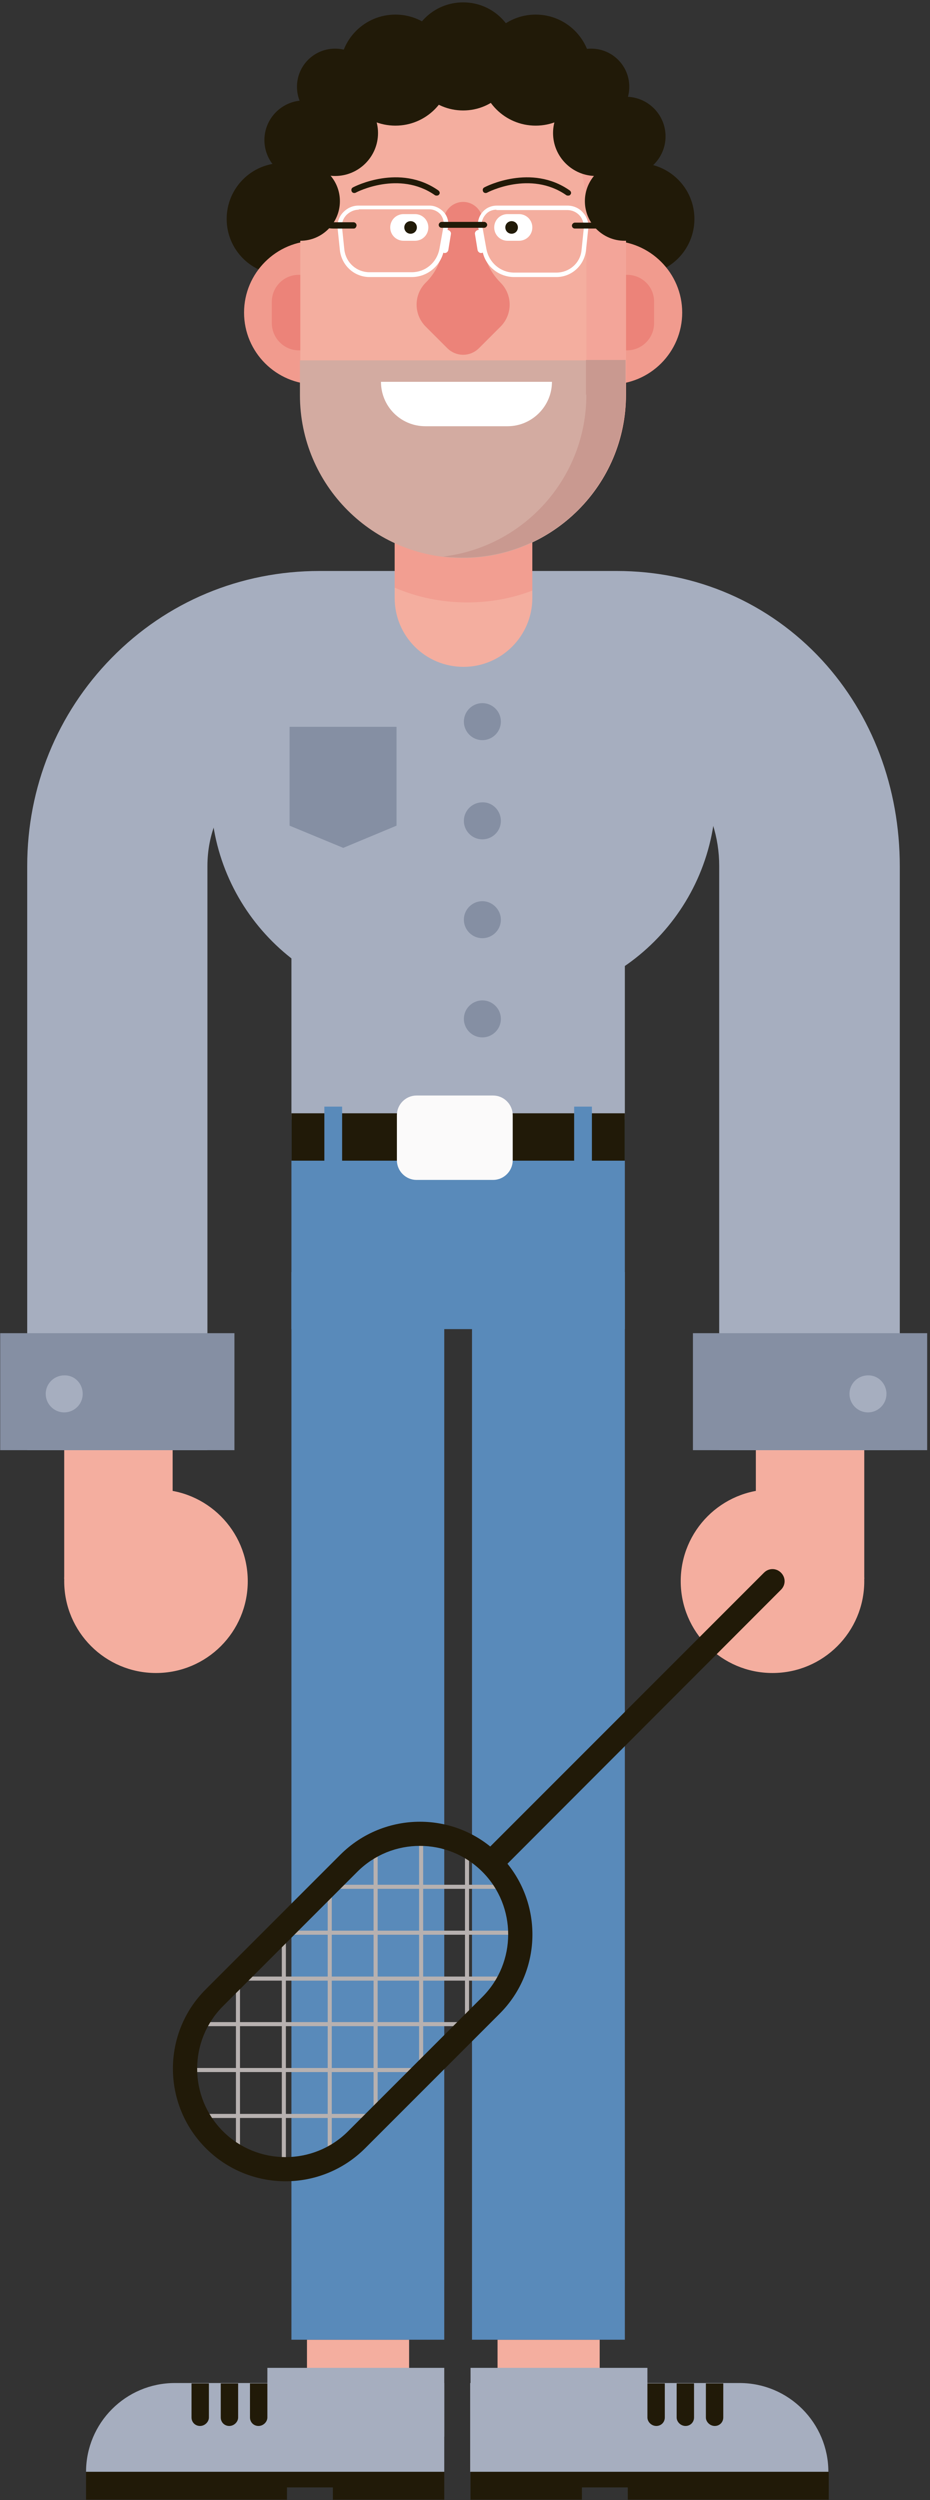 <?xml version="1.0" encoding="UTF-8"?> <svg xmlns="http://www.w3.org/2000/svg" width="275" height="739" viewBox="0 0 275 739" fill="none"><rect x="0" y="0" width="275" height="739" fill="#333333" stroke="none"/><path d="M255.563 415.416H223.502V466.736H255.563V415.416Z" fill="#F4AE9F"></path><path d="M201.289 467.392C201.289 482.383 213.435 494.529 228.426 494.529C243.417 494.529 255.563 482.383 255.563 467.392C255.563 452.401 243.417 440.255 228.426 440.255C213.435 440.255 201.289 452.401 201.289 467.392Z" fill="#F4AE9F"></path><path d="M51.049 415.416H18.988V466.736H51.049V415.416Z" fill="#F4AE9F"></path><path d="M73.262 467.392C73.262 482.383 61.116 494.529 46.125 494.529C31.134 494.529 18.988 482.383 18.988 467.392C18.988 452.401 31.134 440.255 46.125 440.255C61.116 440.255 73.262 452.401 73.262 467.392Z" fill="#F4AE9F"></path><path d="M61.445 428.657H8.046V255.987C8.046 232.68 16.909 210.904 32.995 194.491C49.298 177.859 71.074 168.776 94.49 168.776H131.257V222.175H94.381C75.888 222.175 61.335 237.057 61.335 255.987V428.657H61.445Z" fill="#A6AEBF"></path><path d="M266.067 428.657H212.669V255.987C212.669 239.136 202.273 222.175 182.358 222.175H151.938V168.776H182.358C205.884 168.776 227.441 178.187 243.088 195.147C257.97 211.342 266.067 232.899 266.067 256.096V428.657Z" fill="#A6AEBF"></path><path d="M69.324 394.079H0.059V428.657H69.324V394.079Z" fill="#858FA3"></path><path d="M274.164 394.079H204.899V428.657H274.164V394.079Z" fill="#858FA3"></path><path d="M24.46 412.023C24.46 415.087 21.943 417.495 18.989 417.495C15.925 417.495 13.518 414.978 13.518 412.023C13.518 408.96 16.034 406.552 18.989 406.552C22.053 406.443 24.46 408.96 24.46 412.023Z" fill="#A6AEBF"></path><path d="M262.128 412.023C262.128 415.087 259.611 417.495 256.657 417.495C253.593 417.495 251.186 414.978 251.186 412.023C251.186 408.96 253.702 406.552 256.657 406.552C259.611 406.443 262.128 408.96 262.128 412.023Z" fill="#A6AEBF"></path><path d="M149.531 296.473H124.473C90.114 296.473 62.32 268.679 62.32 234.321C62.32 199.962 90.114 172.168 124.473 172.168H149.531C183.89 172.168 211.683 199.962 211.683 234.321C211.683 268.679 183.89 296.473 149.531 296.473Z" fill="#A6AEBF"></path><path d="M120.972 691.602H90.772V709.438H120.972V691.602Z" fill="#F4AE9F"></path><path d="M177.325 691.602H147.124V709.438H177.325V691.602Z" fill="#F4AE9F"></path><path d="M137.057 197.117C125.786 197.117 116.704 188.034 116.704 176.764V157.177C116.704 145.906 125.786 136.824 137.057 136.824C148.327 136.824 157.41 145.906 157.41 157.177V176.764C157.41 187.925 148.327 197.117 137.057 197.117Z" fill="#F4AE9F"></path><path d="M196.802 40.313C196.802 46.769 191.55 52.021 185.094 52.021C178.638 52.021 173.386 46.769 173.386 40.313C173.386 33.857 178.638 28.605 185.094 28.605C191.55 28.605 196.802 33.857 196.802 40.313Z" fill="#211A08"></path><path d="M101.603 41.407C101.603 47.862 96.351 53.115 89.895 53.115C83.439 53.115 78.186 47.862 78.186 41.407C78.186 34.951 83.439 29.698 89.895 29.698C96.351 29.698 101.603 34.951 101.603 41.407Z" fill="#211A08"></path><path d="M205.337 64.714C205.337 73.796 198.006 81.237 188.814 81.237C179.732 81.237 172.291 73.906 172.291 64.714C172.291 55.632 179.622 48.191 188.814 48.191C198.006 48.301 205.337 55.632 205.337 64.714Z" fill="#211A08"></path><path d="M100.072 64.714C100.072 73.796 92.741 81.237 83.549 81.237C74.467 81.237 67.026 73.906 67.026 64.714C67.026 55.632 74.358 48.191 83.549 48.191C92.632 48.301 100.072 55.632 100.072 64.714Z" fill="#211A08"></path><path d="M180.498 71.17H178.856V113.626H180.498C192.206 113.626 201.726 104.106 201.726 92.398C201.726 80.69 192.206 71.17 180.498 71.17Z" fill="#F19B8E"></path><path d="M185.422 81.236H181.482V103.559H185.422C189.799 103.559 193.41 99.948 193.41 95.571V89.334C193.519 84.847 189.908 81.236 185.422 81.236Z" fill="#EC8379"></path><path d="M93.396 71.17C81.688 71.17 72.168 80.69 72.168 92.398C72.168 104.106 81.688 113.626 93.396 113.626H95.037V71.17H93.396Z" fill="#F19B8E"></path><path d="M88.364 103.559H92.303V81.236H88.364C83.877 81.236 80.376 84.847 80.376 89.224V95.461C80.376 99.948 83.987 103.559 88.364 103.559Z" fill="#EC8379"></path><path d="M136.947 14.379C110.357 14.379 88.801 35.935 88.801 62.525V116.69C88.801 143.28 110.357 164.836 136.947 164.836C163.537 164.836 185.093 143.28 185.093 116.69V62.635C185.093 36.045 163.537 14.379 136.947 14.379Z" fill="#F4AE9F"></path><path d="M137.057 136.824C125.786 136.824 116.704 145.906 116.704 157.177V173.7C123.27 176.545 130.601 178.077 138.151 178.077C144.935 178.077 151.391 176.873 157.41 174.575V157.068C157.41 145.906 148.327 136.824 137.057 136.824Z" fill="#F29E91"></path><path d="M136.948 14.379C134.978 14.379 133.009 14.488 131.039 14.707C154.893 17.552 173.386 37.905 173.386 62.525V116.69C173.386 141.31 154.893 161.663 131.039 164.508C133.009 164.727 134.869 164.836 136.948 164.836C163.538 164.836 185.094 143.28 185.094 116.69V62.635C185.094 36.045 163.538 14.379 136.948 14.379Z" fill="#F3A599"></path><path d="M88.691 106.514V116.799C88.691 143.389 110.248 164.946 136.838 164.946C163.428 164.946 184.984 143.389 184.984 116.799V106.514H88.691Z" fill="#D3ABA1"></path><path d="M142.747 70.951V65.48C142.747 62.307 140.121 59.681 136.948 59.681C133.774 59.681 131.148 62.307 131.148 65.48V70.951C131.148 75.656 129.288 80.252 125.896 83.535C122.285 87.146 122.285 92.945 125.896 96.556L132.242 102.903C134.868 105.529 139.027 105.529 141.653 102.903L147.999 96.556C151.61 92.945 151.61 87.146 147.999 83.535C144.607 80.143 142.747 75.656 142.747 70.951Z" fill="#EC8379"></path><path d="M196.365 59.461C196.365 65.917 191.113 71.17 184.657 71.17C178.201 71.17 172.948 65.917 172.948 59.461C172.948 53.005 178.201 47.753 184.657 47.753C191.113 47.753 196.365 53.005 196.365 59.461Z" fill="#211A08"></path><path d="M100.509 59.461C100.509 65.917 95.257 71.17 88.801 71.17C82.345 71.17 77.093 65.917 77.093 59.461C76.983 53.005 82.235 47.753 88.691 47.753C95.257 47.753 100.509 53.005 100.509 59.461Z" fill="#211A08"></path><path d="M174.808 20.726C174.808 29.808 167.477 37.139 158.395 37.139C149.313 37.139 141.981 29.808 141.981 20.726C141.981 11.644 149.313 4.312 158.395 4.312C167.477 4.312 174.808 11.644 174.808 20.726Z" fill="#211A08"></path><path d="M133.336 20.726C133.336 29.808 126.004 37.139 116.922 37.139C107.84 37.139 100.509 29.808 100.509 20.726C100.509 11.644 107.84 4.312 116.922 4.312C126.004 4.312 133.336 11.644 133.336 20.726Z" fill="#211A08"></path><path d="M186.078 25.649C186.078 31.887 181.045 36.92 174.808 36.92C168.571 36.92 163.537 31.887 163.537 25.649C163.537 19.412 168.571 14.379 174.808 14.379C181.045 14.379 186.078 19.412 186.078 25.649Z" fill="#211A08"></path><path d="M110.358 25.649C110.358 31.887 105.324 36.92 99.087 36.92C92.85 36.92 87.816 31.887 87.816 25.649C87.816 19.412 92.85 14.379 99.087 14.379C105.324 14.379 110.358 19.412 110.358 25.649Z" fill="#211A08"></path><path d="M188.923 39.328C188.923 46.331 183.233 52.021 176.23 52.021C169.227 52.021 163.537 46.331 163.537 39.328C163.537 32.325 169.227 26.635 176.23 26.635C183.343 26.635 188.923 32.325 188.923 39.328Z" fill="#211A08"></path><path d="M111.78 39.328C111.78 46.331 106.09 52.021 99.087 52.021C92.084 52.021 86.394 46.331 86.394 39.328C86.394 32.325 92.084 26.635 99.087 26.635C106.09 26.635 111.78 32.325 111.78 39.328Z" fill="#211A08"></path><path d="M152.923 16.677C152.923 25.54 145.811 32.653 136.948 32.653C128.084 32.653 120.972 25.54 120.972 16.677C120.972 7.814 128.084 0.701 136.948 0.701C145.811 0.701 152.923 7.814 152.923 16.677Z" fill="#211A08"></path><path d="M153.471 71.169H150.079C147.89 71.169 146.14 69.419 146.14 67.23C146.14 65.042 147.89 63.291 150.079 63.291H153.471C155.659 63.291 157.41 65.042 157.41 67.23C157.41 69.419 155.659 71.169 153.471 71.169Z" fill="white"></path><path d="M122.722 71.169H119.33C117.141 71.169 115.391 69.419 115.391 67.23C115.391 65.042 117.141 63.291 119.33 63.291H122.722C124.91 63.291 126.661 65.042 126.661 67.23C126.661 69.419 124.91 71.169 122.722 71.169Z" fill="white"></path><path d="M164.522 81.894H152.048C147.452 81.894 143.403 78.611 142.637 74.016L141.434 67.341C141.105 65.699 141.543 64.058 142.637 62.745C143.732 61.432 145.264 60.775 146.905 60.775H167.805C169.556 60.775 171.306 61.541 172.401 62.854C173.604 64.168 174.151 65.918 173.933 67.669L173.276 74.016C172.729 78.502 169.008 81.894 164.522 81.894ZM146.796 61.979C145.482 61.979 144.279 62.526 143.513 63.511C142.637 64.496 142.309 65.809 142.637 67.013L143.841 73.687C144.607 77.627 147.999 80.581 152.048 80.581H164.522C168.352 80.581 171.635 77.736 171.963 73.906L172.619 67.56C172.729 66.137 172.291 64.715 171.416 63.73C170.431 62.636 169.118 62.089 167.695 62.089H146.796V61.979Z" fill="white"></path><path d="M121.737 81.894H109.262C104.776 81.894 101.056 78.502 100.508 74.016L99.852 67.669C99.633 65.918 100.18 64.168 101.384 62.854C102.587 61.541 104.229 60.775 105.98 60.775H126.989C128.63 60.775 130.162 61.541 131.256 62.745C132.351 63.949 132.788 65.699 132.46 67.341L131.256 74.016C130.381 78.502 126.442 81.894 121.737 81.894ZM106.089 61.979C104.667 61.979 103.353 62.636 102.369 63.62C101.384 64.715 100.946 66.028 101.165 67.45L101.822 73.797C102.259 77.627 105.433 80.472 109.262 80.472H121.737C125.785 80.472 129.177 77.627 129.943 73.578L131.147 66.903C131.366 65.59 131.038 64.386 130.272 63.402C129.396 62.417 128.193 61.87 126.989 61.87H106.089V61.979Z" fill="white"></path><path d="M143.185 67.34H130.601C130.054 67.34 129.726 66.902 129.726 66.464C129.726 66.027 130.163 65.589 130.601 65.589H143.185C143.622 65.589 144.06 66.027 144.06 66.464C144.06 66.902 143.622 67.34 143.185 67.34Z" fill="#211A08"></path><path d="M142.418 74.78C141.871 74.889 141.324 74.451 141.214 73.904L140.449 69.199C140.339 68.652 140.777 68.105 141.324 67.995C141.871 67.886 142.418 68.324 142.528 68.871L143.294 73.576C143.403 74.123 143.075 74.67 142.418 74.78Z" fill="white"></path><path d="M131.366 74.78C131.913 74.889 132.46 74.451 132.57 73.904L133.336 69.199C133.445 68.652 133.007 68.105 132.46 67.995C131.913 67.886 131.366 68.324 131.256 68.871L130.491 73.576C130.381 74.123 130.819 74.67 131.366 74.78Z" fill="white"></path><path d="M176.012 67.558H169.994C169.446 67.558 169.118 67.12 169.118 66.683C169.118 66.245 169.556 65.807 169.994 65.807H176.012C176.997 65.807 177.981 65.588 178.966 65.151L185.094 62.196C185.532 61.977 186.079 62.196 186.298 62.634C186.516 63.072 186.298 63.619 185.86 63.838L179.732 66.792C178.529 67.23 177.325 67.558 176.012 67.558Z" fill="#211A08"></path><path d="M104.668 67.559H98.541C97.228 67.559 96.024 67.231 94.82 66.684L88.692 63.729C88.255 63.51 88.036 62.963 88.255 62.526C88.474 62.088 89.021 61.869 89.459 62.088L95.586 65.042C96.462 65.48 97.446 65.699 98.541 65.699H104.559C104.997 65.699 105.434 66.136 105.434 66.574C105.434 67.012 105.106 67.559 104.668 67.559Z" fill="#211A08"></path><path d="M168.024 57.82C167.805 57.82 167.696 57.82 167.477 57.711C156.863 50.27 144.17 56.835 144.06 56.945C143.622 57.164 143.075 57.054 142.856 56.616C142.638 56.179 142.747 55.632 143.185 55.413C143.732 55.084 157.082 48.3 168.462 56.288C168.899 56.616 169.009 57.164 168.68 57.492C168.571 57.711 168.352 57.82 168.024 57.82Z" fill="#211A08"></path><path d="M129.178 57.82C128.959 57.82 128.85 57.82 128.631 57.711C118.017 50.27 105.324 56.835 105.214 56.945C104.777 57.164 104.23 57.054 104.011 56.616C103.792 56.179 103.901 55.632 104.339 55.413C104.886 55.084 118.236 48.3 129.616 56.288C130.054 56.616 130.163 57.164 129.835 57.492C129.725 57.711 129.397 57.82 129.178 57.82Z" fill="#211A08"></path><path d="M153.142 67.23C153.142 68.325 152.267 69.091 151.282 69.091C150.188 69.091 149.422 68.215 149.422 67.23C149.422 66.136 150.297 65.37 151.282 65.37C152.267 65.37 153.142 66.136 153.142 67.23Z" fill="#211A08"></path><path d="M123.27 67.23C123.27 68.325 122.395 69.091 121.41 69.091C120.316 69.091 119.55 68.215 119.55 67.23C119.55 66.136 120.425 65.37 121.41 65.37C122.395 65.37 123.27 66.136 123.27 67.23Z" fill="#211A08"></path><path d="M184.766 232.787H86.176V330.94H184.766V232.787Z" fill="#A6AEBF"></path><path d="M184.766 330.94H86.176V392.874H184.766V330.94Z" fill="#598ABA"></path><path d="M131.368 376.023H86.176V691.601H131.368V376.023Z" fill="#598ABA"></path><path d="M184.765 376.023H139.573V691.601H184.765V376.023Z" fill="#598ABA"></path><path d="M184.766 329.081H86.176V343.087H184.766V329.081Z" fill="#211A08"></path><path d="M145.81 348.777H123.16C119.987 348.777 117.36 346.151 117.36 342.977V329.628C117.36 326.454 119.987 323.828 123.16 323.828H145.81C148.984 323.828 151.61 326.454 151.61 329.628V342.977C151.61 346.151 148.984 348.777 145.81 348.777Z" fill="#FBFAFA"></path><path d="M101.165 327.111H95.913V345.713H101.165V327.111Z" fill="#598ABA"></path><path d="M175.027 327.111H169.774V345.713H175.027V327.111Z" fill="#598ABA"></path><path d="M173.386 116.689C173.386 141.309 154.893 161.662 131.039 164.507C131.914 164.617 132.899 164.726 133.775 164.726C133.884 164.726 133.884 164.726 133.994 164.726C134.978 164.835 135.963 164.835 136.839 164.835C163.428 164.835 184.985 143.279 184.985 116.689V106.403H173.277V116.689H173.386Z" fill="#C99990"></path><path d="M125.787 125.991H150.079C157.301 125.991 163.21 120.082 163.21 112.86H112.656C112.656 120.082 118.456 125.991 125.787 125.991Z" fill="white"></path><path d="M131.367 730.664H25.445C25.445 716.22 37.154 704.402 51.707 704.402H131.367V730.664Z" fill="#A6AEBF"></path><path d="M131.367 699.918H79.062V720.271H131.367V699.918Z" fill="#A6AEBF"></path><path d="M25.445 730.664V734.166V735.26V738.871H84.862V735.26H98.431V738.871H131.367V735.26V734.166V730.664H25.445Z" fill="#211A08"></path><path d="M76.436 717.096C75.013 717.096 73.919 716.002 73.919 714.58V704.513H79.062V714.58C79.062 715.893 77.858 717.096 76.436 717.096Z" fill="#211A08"></path><path d="M67.792 717.096C66.37 717.096 65.275 716.002 65.275 714.58V704.513H70.418V714.58C70.418 715.893 69.215 717.096 67.792 717.096Z" fill="#211A08"></path><path d="M59.148 717.096C57.725 717.096 56.631 716.002 56.631 714.58V704.513H61.774V714.58C61.774 715.893 60.57 717.096 59.148 717.096Z" fill="#211A08"></path><path d="M139.136 730.664H244.948C244.948 716.22 233.24 704.402 218.687 704.402H139.026V730.664H139.136Z" fill="#A6AEBF"></path><path d="M191.44 699.918H139.136V720.271H191.44V699.918Z" fill="#A6AEBF"></path><path d="M245.058 730.664V734.166V735.26V738.871H185.641V735.26H172.072V738.871H139.136V735.26V734.166V730.664H245.058Z" fill="#211A08"></path><path d="M194.067 717.096C195.489 717.096 196.583 716.002 196.583 714.58V704.513H191.44V714.58C191.44 715.893 192.644 717.096 194.067 717.096Z" fill="#211A08"></path><path d="M202.71 717.096C204.133 717.096 205.227 716.002 205.227 714.58V704.513H200.084V714.58C200.084 715.893 201.288 717.096 202.71 717.096Z" fill="#211A08"></path><path d="M211.356 717.096C212.778 717.096 213.872 716.002 213.872 714.58V704.513H208.729V714.58C208.729 715.893 209.933 717.096 211.356 717.096Z" fill="#211A08"></path><path d="M148.108 213.311C148.108 216.375 145.592 218.782 142.637 218.782C139.573 218.782 137.166 216.265 137.166 213.311C137.166 210.247 139.683 207.84 142.637 207.84C145.592 207.84 148.108 210.247 148.108 213.311Z" fill="#858FA3"></path><path d="M148.108 242.637C148.108 245.701 145.592 248.108 142.637 248.108C139.573 248.108 137.166 245.591 137.166 242.637C137.166 239.573 139.683 237.166 142.637 237.166C145.592 237.056 148.108 239.573 148.108 242.637Z" fill="#858FA3"></path><path d="M148.108 271.852C148.108 274.916 145.592 277.323 142.637 277.323C139.573 277.323 137.166 274.806 137.166 271.852C137.166 268.788 139.683 266.381 142.637 266.381C145.592 266.381 148.108 268.898 148.108 271.852Z" fill="#858FA3"></path><path d="M148.108 301.178C148.108 304.242 145.592 306.649 142.637 306.649C139.573 306.649 137.166 304.133 137.166 301.178C137.166 298.114 139.683 295.707 142.637 295.707C145.592 295.707 148.108 298.114 148.108 301.178Z" fill="#858FA3"></path><path d="M117.252 244.059L101.495 250.624L85.629 244.059V214.843H117.252V244.059Z" fill="#858FA3"></path><mask id="mask0_126_6606" style="mask-type:luminance" maskUnits="userSpaceOnUse" x="54" y="542" width="100" height="100"><path d="M103.137 550.772L63.416 590.493C51.817 602.092 51.817 620.913 63.416 632.512C75.015 644.111 93.836 644.111 105.435 632.512L145.155 592.791C156.754 581.192 156.754 562.371 145.155 550.772C139.356 544.973 131.696 542.019 124.146 542.019C116.486 542.019 108.936 544.973 103.137 550.772Z" fill="white"></path></mask><g mask="url(#mask0_126_6606)"><path d="M57.397 544.207H56.193V639.077H57.397V544.207Z" fill="#B7B1B0"></path></g><mask id="mask1_126_6606" style="mask-type:luminance" maskUnits="userSpaceOnUse" x="54" y="542" width="100" height="100"><path d="M103.137 550.772L63.416 590.493C51.817 602.092 51.817 620.913 63.416 632.512C75.015 644.111 93.836 644.111 105.435 632.512L145.155 592.791C156.754 581.192 156.754 562.371 145.155 550.772C139.356 544.973 131.696 542.019 124.146 542.019C116.486 542.019 108.936 544.973 103.137 550.772Z" fill="white"></path></mask><g mask="url(#mask1_126_6606)"><path d="M70.966 544.207H69.763V639.077H70.966V544.207Z" fill="#B7B1B0"></path></g><mask id="mask2_126_6606" style="mask-type:luminance" maskUnits="userSpaceOnUse" x="54" y="542" width="100" height="100"><path d="M103.137 550.772L63.416 590.493C51.817 602.092 51.817 620.913 63.416 632.512C75.015 644.111 93.836 644.111 105.435 632.512L145.155 592.791C156.754 581.192 156.754 562.371 145.155 550.772C139.356 544.973 131.696 542.019 124.146 542.019C116.486 542.019 108.936 544.973 103.137 550.772Z" fill="white"></path></mask><g mask="url(#mask2_126_6606)"><path d="M84.535 544.207H83.331V639.077H84.535V544.207Z" fill="#B7B1B0"></path></g><mask id="mask3_126_6606" style="mask-type:luminance" maskUnits="userSpaceOnUse" x="54" y="542" width="100" height="100"><path d="M103.137 550.772L63.416 590.493C51.817 602.092 51.817 620.913 63.416 632.512C75.015 644.111 93.836 644.111 105.435 632.512L145.155 592.791C156.754 581.192 156.754 562.371 145.155 550.772C139.356 544.973 131.696 542.019 124.146 542.019C116.486 542.019 108.936 544.973 103.137 550.772Z" fill="white"></path></mask><g mask="url(#mask3_126_6606)"><path d="M98.103 544.207H96.899V639.077H98.103V544.207Z" fill="#B7B1B0"></path></g><mask id="mask4_126_6606" style="mask-type:luminance" maskUnits="userSpaceOnUse" x="54" y="542" width="100" height="100"><path d="M103.137 550.772L63.416 590.493C51.817 602.092 51.817 620.913 63.416 632.512C75.015 644.111 93.836 644.111 105.435 632.512L145.155 592.791C156.754 581.192 156.754 562.371 145.155 550.772C139.356 544.973 131.696 542.019 124.146 542.019C116.486 542.019 108.936 544.973 103.137 550.772Z" fill="white"></path></mask><g mask="url(#mask4_126_6606)"><path d="M111.671 544.207H110.468V639.077H111.671V544.207Z" fill="#B7B1B0"></path></g><mask id="mask5_126_6606" style="mask-type:luminance" maskUnits="userSpaceOnUse" x="54" y="542" width="100" height="100"><path d="M103.137 550.772L63.416 590.493C51.817 602.092 51.817 620.913 63.416 632.512C75.015 644.111 93.836 644.111 105.435 632.512L145.155 592.791C156.754 581.192 156.754 562.371 145.155 550.772C139.356 544.973 131.696 542.019 124.146 542.019C116.486 542.019 108.936 544.973 103.137 550.772Z" fill="white"></path></mask><g mask="url(#mask5_126_6606)"><path d="M125.13 544.207H123.927V639.077H125.13V544.207Z" fill="#B7B1B0"></path></g><mask id="mask6_126_6606" style="mask-type:luminance" maskUnits="userSpaceOnUse" x="54" y="542" width="100" height="100"><path d="M103.137 550.772L63.416 590.493C51.817 602.092 51.817 620.913 63.416 632.512C75.015 644.111 93.836 644.111 105.435 632.512L145.155 592.791C156.754 581.192 156.754 562.371 145.155 550.772C139.356 544.973 131.696 542.019 124.146 542.019C116.486 542.019 108.936 544.973 103.137 550.772Z" fill="white"></path></mask><g mask="url(#mask6_126_6606)"><path d="M138.699 544.207H137.495V639.077H138.699V544.207Z" fill="#B7B1B0"></path></g><mask id="mask7_126_6606" style="mask-type:luminance" maskUnits="userSpaceOnUse" x="54" y="542" width="100" height="100"><path d="M103.137 550.772L63.416 590.493C51.817 602.092 51.817 620.913 63.416 632.512C75.015 644.111 93.836 644.111 105.435 632.512L145.155 592.791C156.754 581.192 156.754 562.371 145.155 550.772C139.356 544.973 131.696 542.019 124.146 542.019C116.486 542.019 108.936 544.973 103.137 550.772Z" fill="white"></path></mask><g mask="url(#mask7_126_6606)"><path d="M152.268 544.207H151.064V639.077H152.268V544.207Z" fill="#B7B1B0"></path></g><mask id="mask8_126_6606" style="mask-type:luminance" maskUnits="userSpaceOnUse" x="54" y="542" width="100" height="100"><path d="M103.137 550.772L63.416 590.493C51.817 602.092 51.817 620.913 63.416 632.512C75.015 644.111 93.836 644.111 105.435 632.512L145.155 592.791C156.754 581.192 156.754 562.371 145.155 550.772C139.356 544.973 131.696 542.019 124.146 542.019C116.486 542.019 108.936 544.973 103.137 550.772Z" fill="white"></path></mask><g mask="url(#mask8_126_6606)"><path d="M151.721 638.421H56.851V639.625H151.721V638.421Z" fill="#B7B1B0"></path></g><mask id="mask9_126_6606" style="mask-type:luminance" maskUnits="userSpaceOnUse" x="54" y="542" width="100" height="100"><path d="M103.137 550.772L63.416 590.493C51.817 602.092 51.817 620.913 63.416 632.512C75.015 644.111 93.836 644.111 105.435 632.512L145.155 592.791C156.754 581.192 156.754 562.371 145.155 550.772C139.356 544.973 131.696 542.019 124.146 542.019C116.486 542.019 108.936 544.973 103.137 550.772Z" fill="white"></path></mask><g mask="url(#mask9_126_6606)"><path d="M151.721 624.853H56.851V626.056H151.721V624.853Z" fill="#B7B1B0"></path></g><mask id="mask10_126_6606" style="mask-type:luminance" maskUnits="userSpaceOnUse" x="54" y="542" width="100" height="100"><path d="M103.137 550.772L63.416 590.493C51.817 602.092 51.817 620.913 63.416 632.512C75.015 644.111 93.836 644.111 105.435 632.512L145.155 592.791C156.754 581.192 156.754 562.371 145.155 550.772C139.356 544.973 131.696 542.019 124.146 542.019C116.486 542.019 108.936 544.973 103.137 550.772Z" fill="white"></path></mask><g mask="url(#mask10_126_6606)"><path d="M151.721 611.284H56.851V612.488H151.721V611.284Z" fill="#B7B1B0"></path></g><mask id="mask11_126_6606" style="mask-type:luminance" maskUnits="userSpaceOnUse" x="54" y="542" width="100" height="100"><path d="M103.137 550.772L63.416 590.493C51.817 602.092 51.817 620.913 63.416 632.512C75.015 644.111 93.836 644.111 105.435 632.512L145.155 592.791C156.754 581.192 156.754 562.371 145.155 550.772C139.356 544.973 131.696 542.019 124.146 542.019C116.486 542.019 108.936 544.973 103.137 550.772Z" fill="white"></path></mask><g mask="url(#mask11_126_6606)"><path d="M151.721 597.716H56.851V598.92H151.721V597.716Z" fill="#B7B1B0"></path></g><mask id="mask12_126_6606" style="mask-type:luminance" maskUnits="userSpaceOnUse" x="54" y="542" width="100" height="100"><path d="M103.137 550.772L63.416 590.493C51.817 602.092 51.817 620.913 63.416 632.512C75.015 644.111 93.836 644.111 105.435 632.512L145.155 592.791C156.754 581.192 156.754 562.371 145.155 550.772C139.356 544.973 131.696 542.019 124.146 542.019C116.486 542.019 108.936 544.973 103.137 550.772Z" fill="white"></path></mask><g mask="url(#mask12_126_6606)"><path d="M151.721 584.257H56.851V585.461H151.721V584.257Z" fill="#B7B1B0"></path></g><mask id="mask13_126_6606" style="mask-type:luminance" maskUnits="userSpaceOnUse" x="54" y="542" width="100" height="100"><path d="M103.137 550.772L63.416 590.493C51.817 602.092 51.817 620.913 63.416 632.512C75.015 644.111 93.836 644.111 105.435 632.512L145.155 592.791C156.754 581.192 156.754 562.371 145.155 550.772C139.356 544.973 131.696 542.019 124.146 542.019C116.486 542.019 108.936 544.973 103.137 550.772Z" fill="white"></path></mask><g mask="url(#mask13_126_6606)"><path d="M151.721 570.688H56.851V571.892H151.721V570.688Z" fill="#B7B1B0"></path></g><mask id="mask14_126_6606" style="mask-type:luminance" maskUnits="userSpaceOnUse" x="54" y="542" width="100" height="100"><path d="M103.137 550.772L63.416 590.493C51.817 602.092 51.817 620.913 63.416 632.512C75.015 644.111 93.836 644.111 105.435 632.512L145.155 592.791C156.754 581.192 156.754 562.371 145.155 550.772C139.356 544.973 131.696 542.019 124.146 542.019C116.486 542.019 108.936 544.973 103.137 550.772Z" fill="white"></path></mask><g mask="url(#mask14_126_6606)"><path d="M151.721 557.12H56.851V558.324H151.721V557.12Z" fill="#B7B1B0"></path></g><mask id="mask15_126_6606" style="mask-type:luminance" maskUnits="userSpaceOnUse" x="54" y="542" width="100" height="100"><path d="M103.137 550.772L63.416 590.493C51.817 602.092 51.817 620.913 63.416 632.512C75.015 644.111 93.836 644.111 105.435 632.512L145.155 592.791C156.754 581.192 156.754 562.371 145.155 550.772C139.356 544.973 131.696 542.019 124.146 542.019C116.486 542.019 108.936 544.973 103.137 550.772Z" fill="white"></path></mask><g mask="url(#mask15_126_6606)"><path d="M151.721 543.552H56.851V544.755H151.721V543.552Z" fill="#B7B1B0"></path></g><path d="M84.424 644.767C75.889 644.767 67.354 641.484 60.898 635.028C47.877 622.007 47.877 600.888 60.898 587.976L100.619 548.255C113.64 535.234 134.759 535.234 147.671 548.255C160.692 561.277 160.692 582.395 147.671 595.307L107.95 635.028C101.494 641.484 92.959 644.767 84.424 644.767ZM124.145 545.629C117.47 545.629 110.795 548.146 105.652 553.289L65.931 593.009C55.755 603.186 55.755 619.818 65.931 629.995C76.108 640.171 92.74 640.171 102.917 629.995L142.637 590.274C152.814 580.098 152.814 563.465 142.637 553.289C137.494 548.146 130.819 545.629 124.145 545.629Z" fill="#211A08"></path><path d="M145.154 554.274C144.279 554.274 143.294 553.946 142.637 553.18C141.215 551.758 141.215 549.569 142.637 548.147L225.908 464.875C227.331 463.453 229.519 463.453 230.942 464.875C232.364 466.298 232.364 468.486 230.942 469.909L147.671 553.29C147.014 553.946 146.029 554.274 145.154 554.274Z" fill="#211A08"></path></svg> 
